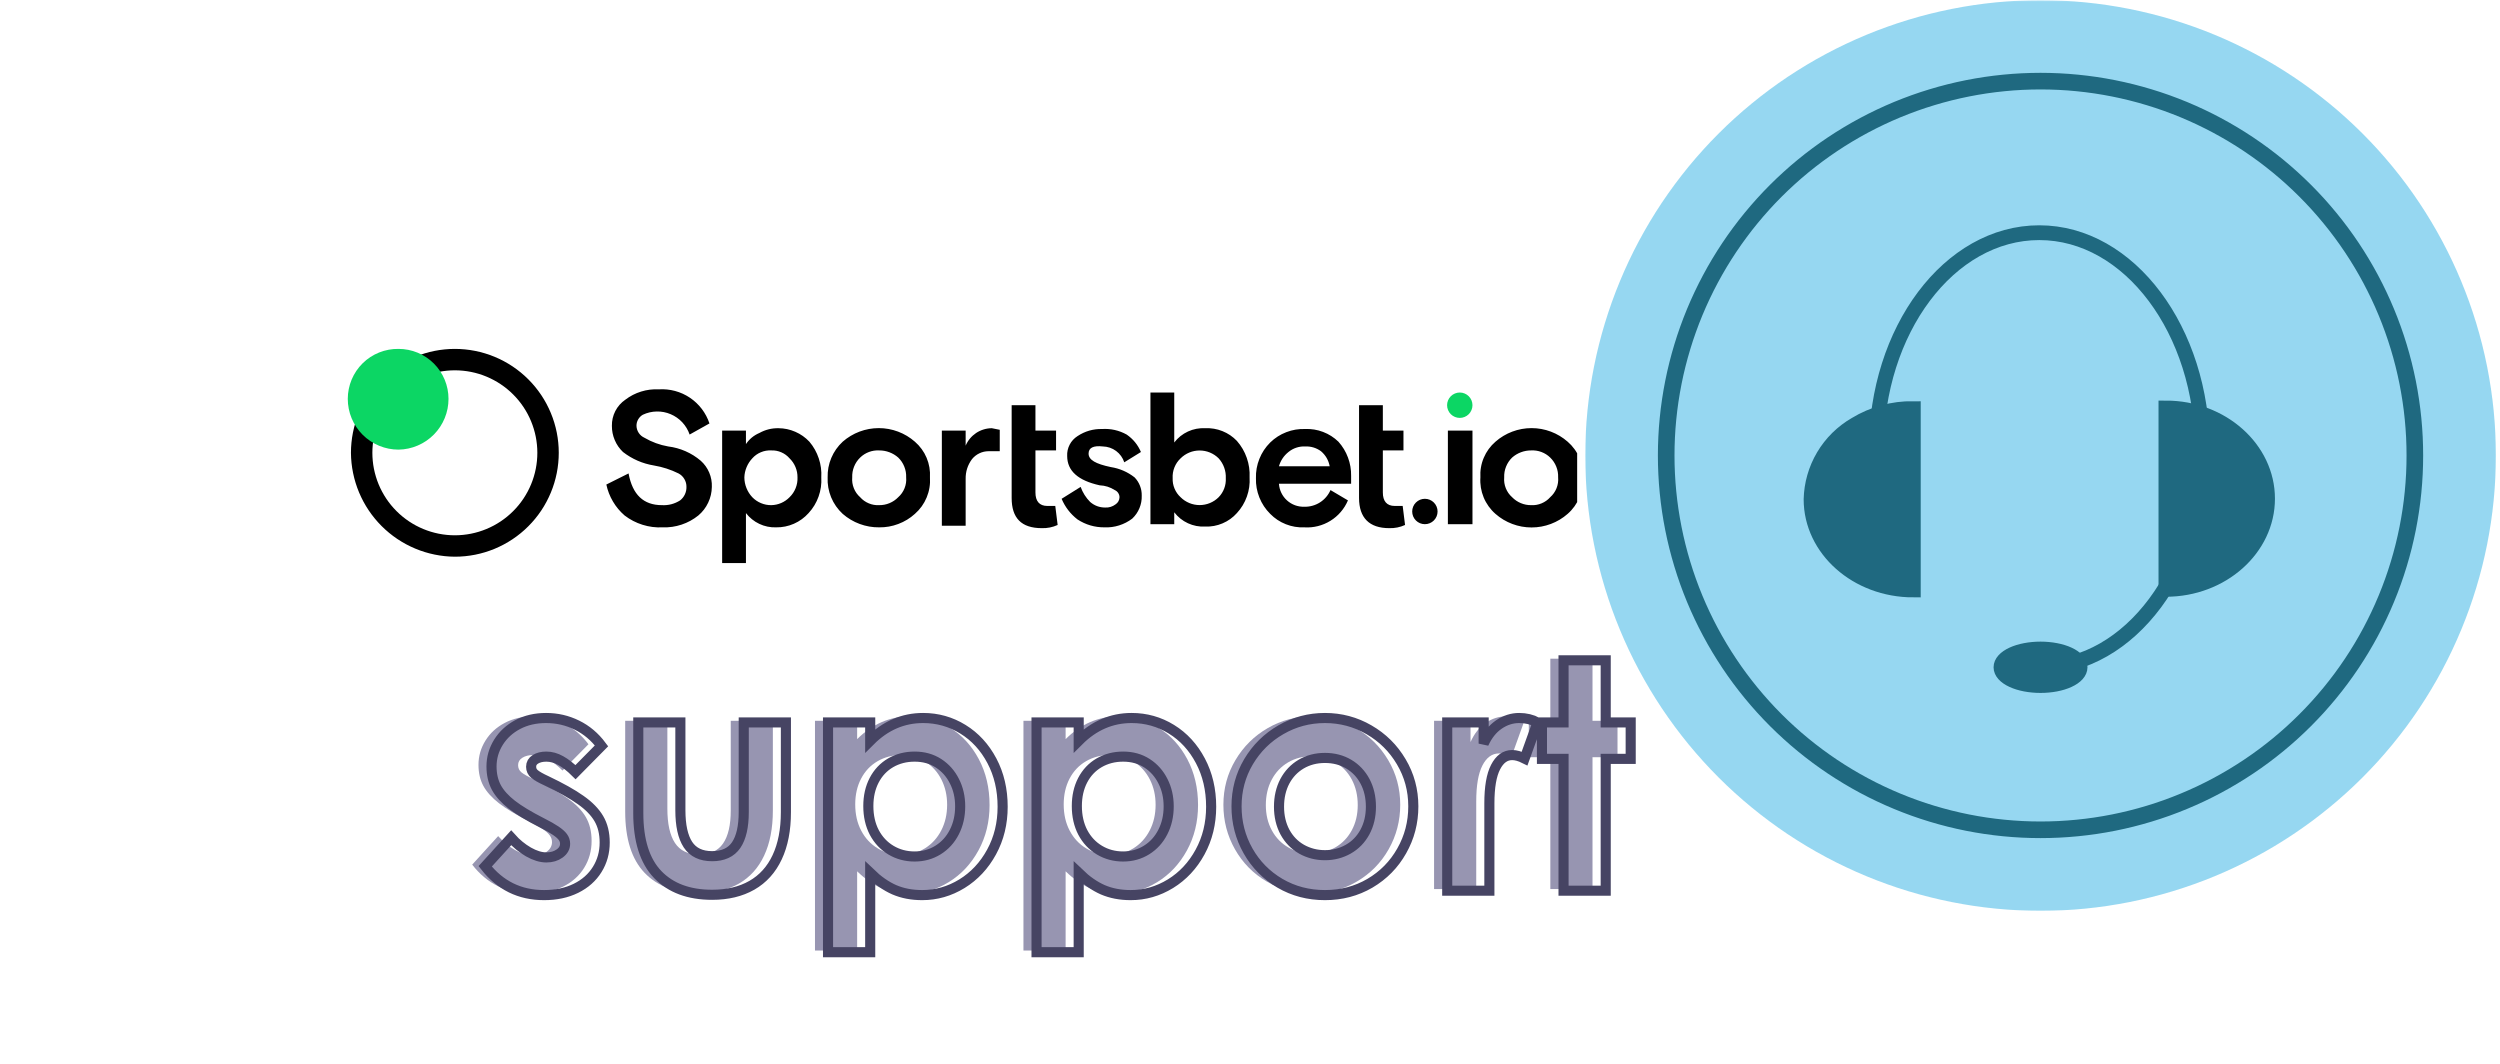 <svg xmlns="http://www.w3.org/2000/svg" xmlns:xlink="http://www.w3.org/1999/xlink" width="977" zoomAndPan="magnify" viewBox="0 0 732.75 312" height="416" preserveAspectRatio="xMidYMid meet" version="1.0"><defs><filter x="0%" y="0%" width="100%" height="100%" id="e83865c6a2"><feColorMatrix values="0 0 0 0 1 0 0 0 0 1 0 0 0 0 1 0 0 0 1 0" color-interpolation-filters="sRGB"/></filter><g/><clipPath id="e55f3f8d49"><path d="M 464.633 0.055 L 731.543 0.055 L 731.543 266.961 L 464.633 266.961 Z M 464.633 0.055 " clip-rule="nonzero"/></clipPath><mask id="b79df0bdbd"><g filter="url(#e83865c6a2)"><rect x="-73.275" width="879.3" fill="#000000" y="-31.2" height="374.4" fill-opacity="0.9"/></g></mask><clipPath id="fa53aaebf1"><path d="M 0.633 0.055 L 267.543 0.055 L 267.543 266.961 L 0.633 266.961 Z M 0.633 0.055 " clip-rule="nonzero"/></clipPath><clipPath id="8db0af8f4e"><rect x="0" width="268" y="0" height="267"/></clipPath><clipPath id="a365705dff"><path d="M 102 102.262 L 164 102.262 L 164 164 L 102 164 Z M 102 102.262 " clip-rule="nonzero"/></clipPath><clipPath id="bb1d9eaeab"><path d="M 101.934 102.262 L 132 102.262 L 132 132 L 101.934 132 Z M 101.934 102.262 " clip-rule="nonzero"/></clipPath><clipPath id="56fc548247"><path d="M 177 114 L 462.266 114 L 462.266 165.242 L 177 165.242 Z M 177 114 " clip-rule="nonzero"/></clipPath></defs><g clip-path="url(#e55f3f8d49)"><g mask="url(#b79df0bdbd)"><g transform="matrix(1, 0, 0, 1, 464, -0)"><g clip-path="url(#8db0af8f4e)"><g clip-path="url(#fa53aaebf1)"><path fill="#8bd3ef" d="M 267.543 133.508 C 267.543 135.691 267.488 137.875 267.383 140.055 C 267.273 142.238 267.113 144.414 266.902 146.59 C 266.688 148.762 266.418 150.93 266.098 153.09 C 265.777 155.25 265.406 157.402 264.98 159.543 C 264.551 161.684 264.074 163.816 263.543 165.934 C 263.012 168.055 262.43 170.156 261.797 172.246 C 261.164 174.336 260.477 176.41 259.742 178.469 C 259.008 180.523 258.219 182.562 257.383 184.578 C 256.547 186.598 255.664 188.594 254.73 190.566 C 253.797 192.543 252.816 194.492 251.785 196.418 C 250.754 198.344 249.68 200.242 248.555 202.117 C 247.434 203.992 246.266 205.836 245.051 207.652 C 243.84 209.469 242.582 211.254 241.281 213.008 C 239.98 214.762 238.637 216.48 237.25 218.172 C 235.863 219.859 234.438 221.512 232.973 223.129 C 231.504 224.75 230 226.328 228.457 227.875 C 226.91 229.418 225.328 230.926 223.711 232.391 C 222.094 233.859 220.441 235.285 218.75 236.668 C 217.062 238.055 215.34 239.398 213.586 240.699 C 211.832 242 210.047 243.258 208.23 244.473 C 206.414 245.684 204.57 246.852 202.699 247.977 C 200.824 249.098 198.926 250.176 197 251.203 C 195.074 252.234 193.121 253.215 191.148 254.148 C 189.172 255.082 187.176 255.969 185.16 256.805 C 183.141 257.641 181.105 258.426 179.047 259.16 C 176.992 259.898 174.918 260.582 172.828 261.215 C 170.738 261.848 168.633 262.434 166.516 262.961 C 164.398 263.492 162.266 263.973 160.125 264.398 C 157.98 264.824 155.832 265.195 153.672 265.52 C 151.512 265.84 149.344 266.105 147.168 266.32 C 144.996 266.535 142.82 266.695 140.637 266.801 C 138.457 266.91 136.273 266.961 134.09 266.961 C 131.906 266.961 129.723 266.91 127.539 266.801 C 125.359 266.695 123.18 266.535 121.008 266.32 C 118.836 266.105 116.668 265.84 114.508 265.52 C 112.348 265.195 110.195 264.824 108.055 264.398 C 105.91 263.973 103.781 263.492 101.66 262.961 C 99.543 262.434 97.438 261.848 95.348 261.215 C 93.258 260.582 91.188 259.898 89.129 259.16 C 87.074 258.426 85.035 257.641 83.02 256.805 C 81 255.969 79.004 255.082 77.031 254.148 C 75.055 253.215 73.105 252.234 71.18 251.203 C 69.254 250.176 67.352 249.098 65.48 247.977 C 63.605 246.852 61.762 245.684 59.945 244.473 C 58.129 243.258 56.344 242 54.59 240.699 C 52.836 239.398 51.113 238.055 49.426 236.668 C 47.738 235.285 46.086 233.859 44.465 232.391 C 42.848 230.926 41.266 229.418 39.723 227.875 C 38.176 226.328 36.672 224.75 35.207 223.129 C 33.738 221.512 32.312 219.859 30.926 218.172 C 29.543 216.48 28.199 214.762 26.898 213.008 C 25.598 211.254 24.34 209.469 23.125 207.652 C 21.91 205.836 20.742 203.992 19.621 202.117 C 18.5 200.242 17.422 198.344 16.391 196.418 C 15.363 194.492 14.383 192.543 13.445 190.566 C 12.512 188.594 11.629 186.598 10.793 184.578 C 9.957 182.562 9.172 180.523 8.434 178.469 C 7.699 176.41 7.016 174.336 6.379 172.246 C 5.746 170.156 5.164 168.055 4.633 165.934 C 4.102 163.816 3.625 161.684 3.199 159.543 C 2.773 157.402 2.398 155.25 2.078 153.09 C 1.758 150.93 1.492 148.762 1.277 146.59 C 1.062 144.414 0.902 142.238 0.797 140.055 C 0.688 137.875 0.633 135.691 0.633 133.508 C 0.633 131.324 0.688 129.141 0.797 126.961 C 0.902 124.777 1.062 122.602 1.277 120.426 C 1.492 118.254 1.758 116.086 2.078 113.926 C 2.398 111.766 2.773 109.613 3.199 107.473 C 3.625 105.328 4.102 103.199 4.633 101.082 C 5.164 98.961 5.746 96.859 6.379 94.77 C 7.016 92.68 7.699 90.605 8.434 88.547 C 9.172 86.492 9.957 84.453 10.793 82.438 C 11.629 80.418 12.512 78.422 13.445 76.449 C 14.383 74.473 15.363 72.523 16.391 70.598 C 17.422 68.672 18.5 66.773 19.621 64.898 C 20.742 63.023 21.91 61.18 23.125 59.363 C 24.34 57.547 25.598 55.762 26.898 54.008 C 28.199 52.254 29.543 50.535 30.926 48.844 C 32.312 47.156 33.738 45.504 35.207 43.887 C 36.672 42.266 38.176 40.684 39.723 39.141 C 41.266 37.598 42.848 36.09 44.465 34.625 C 46.086 33.156 47.738 31.73 49.426 30.348 C 51.113 28.961 52.836 27.617 54.59 26.316 C 56.344 25.016 58.129 23.758 59.945 22.543 C 61.762 21.332 63.605 20.164 65.48 19.039 C 67.352 17.918 69.254 16.84 71.18 15.812 C 73.105 14.781 75.055 13.801 77.031 12.867 C 79.004 11.934 81 11.047 83.02 10.211 C 85.035 9.375 87.074 8.59 89.129 7.855 C 91.188 7.117 93.258 6.434 95.348 5.801 C 97.438 5.164 99.543 4.582 101.66 4.051 C 103.781 3.523 105.91 3.043 108.055 2.617 C 110.195 2.191 112.348 1.816 114.508 1.496 C 116.668 1.176 118.836 0.91 121.008 0.695 C 123.18 0.48 125.359 0.32 127.539 0.215 C 129.723 0.105 131.906 0.055 134.09 0.055 C 136.273 0.055 138.457 0.105 140.637 0.215 C 142.82 0.32 144.996 0.48 147.168 0.695 C 149.344 0.91 151.512 1.176 153.672 1.496 C 155.832 1.816 157.98 2.191 160.125 2.617 C 162.266 3.043 164.398 3.523 166.516 4.051 C 168.633 4.582 170.738 5.164 172.828 5.801 C 174.918 6.434 176.992 7.117 179.047 7.855 C 181.105 8.59 183.141 9.375 185.16 10.211 C 187.176 11.047 189.172 11.934 191.148 12.867 C 193.121 13.801 195.074 14.781 197 15.812 C 198.926 16.84 200.824 17.918 202.699 19.039 C 204.57 20.164 206.414 21.332 208.23 22.543 C 210.047 23.758 211.832 25.016 213.586 26.316 C 215.34 27.617 217.062 28.961 218.75 30.348 C 220.441 31.73 222.094 33.156 223.711 34.625 C 225.328 36.09 226.91 37.598 228.457 39.141 C 230 40.684 231.504 42.266 232.973 43.887 C 234.438 45.504 235.863 47.156 237.25 48.844 C 238.637 50.535 239.98 52.254 241.281 54.008 C 242.582 55.762 243.84 57.547 245.051 59.363 C 246.266 61.18 247.434 63.023 248.555 64.898 C 249.68 66.773 250.754 68.672 251.785 70.598 C 252.816 72.523 253.797 74.473 254.73 76.449 C 255.664 78.422 256.547 80.418 257.383 82.438 C 258.219 84.453 259.008 86.492 259.742 88.547 C 260.477 90.605 261.164 92.68 261.797 94.77 C 262.43 96.859 263.012 98.961 263.543 101.082 C 264.074 103.199 264.551 105.328 264.98 107.473 C 265.406 109.613 265.777 111.766 266.098 113.926 C 266.418 116.086 266.688 118.254 266.902 120.426 C 267.113 122.602 267.273 124.777 267.383 126.961 C 267.488 129.141 267.543 131.324 267.543 133.508 Z M 267.543 133.508 " fill-opacity="1" fill-rule="nonzero"/><path stroke-linecap="butt" transform="matrix(1.784, 0, 0, 1.784, 0.634, 0.053)" fill="none" stroke-linejoin="miter" d="M 136.299 74.8 C 136.299 75.807 136.275 76.812 136.227 77.817 C 136.177 78.822 136.102 79.827 136.004 80.828 C 135.905 81.83 135.783 82.829 135.634 83.825 C 135.487 84.819 135.314 85.811 135.119 86.798 C 134.922 87.786 134.701 88.766 134.458 89.743 C 134.213 90.719 133.943 91.689 133.652 92.653 C 133.359 93.616 133.044 94.571 132.704 95.519 C 132.365 96.467 132.004 97.406 131.618 98.334 C 131.233 99.265 130.826 100.184 130.394 101.095 C 129.965 102.004 129.512 102.903 129.039 103.79 C 128.564 104.679 128.067 105.555 127.55 106.417 C 127.034 107.28 126.495 108.13 125.935 108.968 C 125.376 109.804 124.796 110.628 124.198 111.436 C 123.598 112.244 122.979 113.036 122.339 113.816 C 121.702 114.593 121.043 115.355 120.369 116.101 C 119.692 116.846 118.998 117.575 118.287 118.286 C 117.575 118.998 116.846 119.692 116.102 120.368 C 115.355 121.045 114.593 121.702 113.816 122.341 C 113.037 122.978 112.244 123.598 111.436 124.198 C 110.626 124.798 109.805 125.376 108.967 125.936 C 108.13 126.494 107.281 127.033 106.418 127.55 C 105.553 128.069 104.677 128.563 103.791 129.039 C 102.904 129.514 102.004 129.965 101.096 130.396 C 100.185 130.825 99.265 131.232 98.335 131.618 C 97.404 132.003 96.467 132.366 95.519 132.706 C 94.571 133.043 93.617 133.36 92.653 133.652 C 91.69 133.945 90.72 134.212 89.743 134.457 C 88.767 134.703 87.786 134.921 86.799 135.119 C 85.811 135.316 84.819 135.486 83.823 135.635 C 82.829 135.782 81.829 135.905 80.828 136.003 C 79.825 136.102 78.823 136.176 77.818 136.226 C 76.813 136.275 75.806 136.301 74.801 136.301 C 73.794 136.301 72.789 136.275 71.781 136.226 C 70.777 136.176 69.774 136.102 68.771 136.003 C 67.77 135.905 66.772 135.782 65.776 135.635 C 64.78 135.486 63.79 135.316 62.803 135.119 C 61.815 134.921 60.832 134.703 59.856 134.457 C 58.881 134.212 57.912 133.945 56.948 133.652 C 55.985 133.36 55.028 133.043 54.082 132.706 C 53.134 132.366 52.195 132.003 51.264 131.618 C 50.336 131.232 49.414 130.825 48.506 130.396 C 47.595 129.965 46.697 129.514 45.808 129.039 C 44.922 128.563 44.046 128.069 43.183 127.55 C 42.318 127.033 41.469 126.494 40.633 125.936 C 39.796 125.376 38.973 124.798 38.165 124.198 C 37.355 123.598 36.563 122.978 35.785 122.341 C 35.006 121.702 34.244 121.045 33.5 120.368 C 32.753 119.692 32.024 118.998 31.312 118.286 C 30.601 117.575 29.907 116.846 29.232 116.101 C 28.556 115.355 27.899 114.593 27.26 113.816 C 26.62 113.036 26.003 112.244 25.403 111.436 C 24.803 110.628 24.223 109.804 23.665 108.968 C 23.106 108.13 22.568 107.28 22.049 106.417 C 21.532 105.555 21.037 104.679 20.562 103.79 C 20.087 102.903 19.634 102.004 19.205 101.095 C 18.773 100.184 18.366 99.265 17.981 98.334 C 17.596 97.406 17.234 96.467 16.895 95.519 C 16.556 94.571 16.24 93.616 15.949 92.653 C 15.656 91.689 15.389 90.719 15.143 89.743 C 14.898 88.766 14.677 87.786 14.482 86.798 C 14.285 85.811 14.114 84.819 13.966 83.825 C 13.819 82.829 13.694 81.83 13.596 80.828 C 13.497 79.827 13.423 78.822 13.374 77.817 C 13.324 76.812 13.3 75.807 13.3 74.8 C 13.3 73.793 13.324 72.788 13.374 71.783 C 13.423 70.778 13.497 69.773 13.596 68.773 C 13.694 67.77 13.819 66.771 13.966 65.775 C 14.114 64.781 14.285 63.79 14.482 62.802 C 14.677 61.815 14.898 60.834 15.143 59.857 C 15.389 58.881 15.656 57.911 15.949 56.948 C 16.24 55.984 16.556 55.03 16.895 54.082 C 17.234 53.134 17.596 52.194 17.981 51.266 C 18.366 50.336 18.773 49.416 19.205 48.505 C 19.634 47.597 20.087 46.697 20.562 45.81 C 21.037 44.921 21.532 44.045 22.049 43.183 C 22.568 42.32 23.106 41.468 23.665 40.632 C 24.223 39.796 24.803 38.972 25.403 38.165 C 26.003 37.357 26.62 36.562 27.26 35.785 C 27.899 35.007 28.556 34.246 29.232 33.499 C 29.907 32.752 30.601 32.025 31.312 31.314 C 32.024 30.602 32.753 29.908 33.5 29.232 C 34.244 28.555 35.006 27.898 35.785 27.259 C 36.563 26.622 37.355 26.002 38.165 25.402 C 38.973 24.803 39.796 24.225 40.633 23.664 C 41.469 23.106 42.318 22.567 43.183 22.05 C 44.046 21.532 44.922 21.037 45.808 20.562 C 46.697 20.087 47.595 19.636 48.506 19.204 C 49.414 18.775 50.336 18.366 51.264 17.98 C 52.195 17.597 53.134 17.234 54.082 16.894 C 55.028 16.555 55.985 16.24 56.948 15.949 C 57.912 15.655 58.881 15.388 59.856 15.143 C 60.832 14.898 61.815 14.679 62.803 14.482 C 63.79 14.285 64.78 14.114 65.776 13.965 C 66.772 13.818 67.77 13.696 68.771 13.597 C 69.774 13.496 70.777 13.424 71.781 13.374 C 72.789 13.326 73.794 13.299 74.801 13.299 C 75.806 13.299 76.813 13.326 77.818 13.374 C 78.823 13.424 79.825 13.496 80.828 13.597 C 81.829 13.696 82.829 13.818 83.823 13.965 C 84.819 14.114 85.811 14.285 86.799 14.482 C 87.786 14.679 88.767 14.898 89.743 15.143 C 90.72 15.388 91.69 15.655 92.653 15.949 C 93.617 16.24 94.571 16.555 95.519 16.894 C 96.467 17.234 97.404 17.597 98.335 17.98 C 99.265 18.366 100.185 18.775 101.096 19.204 C 102.004 19.636 102.904 20.087 103.791 20.562 C 104.677 21.037 105.553 21.532 106.418 22.05 C 107.281 22.567 108.13 23.106 108.967 23.664 C 109.805 24.225 110.626 24.803 111.436 25.402 C 112.244 26.002 113.037 26.622 113.816 27.259 C 114.593 27.898 115.355 28.555 116.102 29.232 C 116.846 29.908 117.575 30.602 118.287 31.314 C 118.998 32.025 119.692 32.752 120.369 33.499 C 121.043 34.246 121.702 35.007 122.339 35.785 C 122.979 36.562 123.598 37.357 124.198 38.165 C 124.796 38.972 125.376 39.796 125.935 40.632 C 126.495 41.468 127.034 42.32 127.55 43.183 C 128.067 44.045 128.564 44.921 129.039 45.81 C 129.512 46.697 129.965 47.597 130.394 48.505 C 130.826 49.416 131.233 50.336 131.618 51.266 C 132.004 52.194 132.365 53.134 132.704 54.082 C 133.044 55.03 133.359 55.984 133.652 56.948 C 133.943 57.911 134.213 58.881 134.458 59.857 C 134.701 60.834 134.922 61.815 135.119 62.802 C 135.314 63.79 135.487 64.781 135.634 65.775 C 135.783 66.771 135.905 67.77 136.004 68.773 C 136.102 69.773 136.177 70.778 136.227 71.783 C 136.275 72.788 136.299 73.793 136.299 74.8 Z M 136.299 74.8 " stroke="#075972" stroke-width="2.73" stroke-opacity="1" stroke-miterlimit="10"/></g><path stroke-linecap="butt" transform="matrix(1.784, 0, 0, 1.784, 0.634, 0.053)" fill="none" stroke-linejoin="miter" d="M 74.801 109.601 C 89.5 109.5 101.4 93.5 101.4 73.9 C 101.4 54.301 89.4 38.2 74.599 38.2 C 59.801 38.2 47.801 54.2 47.801 73.9 L 47.801 74.8 " stroke="#075972" stroke-width="2.43" stroke-opacity="1" stroke-miterlimit="10"/><path stroke-linecap="butt" transform="matrix(1.784, 0, 0, 1.784, 0.634, 0.053)" fill-opacity="1" fill="#075972" fill-rule="nonzero" stroke-linejoin="miter" d="M 44.401 69.701 C 45.83 68.83 47.352 68.173 48.966 67.73 C 50.581 67.288 52.226 67.078 53.901 67.1 L 53.901 96.9 C 44.6 96.9 37.099 90.2 37.099 82.001 C 37.114 81.377 37.169 80.757 37.263 80.14 C 37.357 79.523 37.491 78.916 37.664 78.316 C 37.835 77.716 38.045 77.13 38.292 76.558 C 38.54 75.985 38.822 75.431 39.142 74.894 C 39.459 74.358 39.809 73.846 40.195 73.353 C 40.578 72.862 40.992 72.398 41.436 71.958 C 41.881 71.52 42.349 71.113 42.846 70.734 C 43.341 70.356 43.86 70.012 44.401 69.701 Z M 44.401 69.701 " stroke="#075972" stroke-width="2.43" stroke-opacity="1" stroke-miterlimit="10"/><path stroke-linecap="butt" transform="matrix(1.784, 0, 0, 1.784, 0.634, 0.053)" fill-opacity="1" fill="#075972" fill-rule="nonzero" stroke-linejoin="miter" d="M 112.1 81.9 C 112.1 90.1 104.601 96.799 95.401 96.799 L 95.401 66.999 C 104.601 66.999 112.1 73.701 112.1 81.9 Z M 112.1 81.9 " stroke="#075972" stroke-width="2.43" stroke-opacity="1" stroke-miterlimit="10"/><path stroke-linecap="butt" transform="matrix(1.784, 0, 0, 1.784, 0.634, 0.053)" fill-opacity="1" fill="#075972" fill-rule="nonzero" stroke-linejoin="miter" d="M 81.301 109.601 C 81.301 109.798 81.257 109.993 81.174 110.185 C 81.091 110.378 80.968 110.566 80.806 110.748 C 80.642 110.93 80.441 111.103 80.204 111.267 C 79.968 111.431 79.698 111.582 79.396 111.72 C 79.094 111.86 78.766 111.985 78.411 112.095 C 78.056 112.204 77.682 112.296 77.288 112.373 C 76.894 112.447 76.487 112.504 76.068 112.541 C 75.65 112.581 75.228 112.6 74.801 112.6 C 74.374 112.6 73.951 112.581 73.533 112.541 C 73.113 112.504 72.708 112.447 72.314 112.373 C 71.917 112.296 71.543 112.204 71.188 112.095 C 70.833 111.985 70.505 111.86 70.203 111.72 C 69.903 111.582 69.631 111.431 69.395 111.267 C 69.159 111.103 68.957 110.93 68.795 110.748 C 68.631 110.566 68.508 110.378 68.425 110.185 C 68.342 109.993 68.3 109.798 68.3 109.601 C 68.3 109.404 68.342 109.209 68.425 109.014 C 68.508 108.821 68.631 108.633 68.795 108.451 C 68.957 108.27 69.159 108.097 69.395 107.933 C 69.631 107.771 69.903 107.617 70.203 107.479 C 70.505 107.339 70.833 107.214 71.188 107.105 C 71.543 106.995 71.917 106.904 72.314 106.829 C 72.708 106.752 73.113 106.696 73.533 106.658 C 73.951 106.619 74.374 106.599 74.801 106.599 C 75.228 106.599 75.65 106.619 76.068 106.658 C 76.487 106.696 76.894 106.752 77.288 106.829 C 77.682 106.904 78.056 106.995 78.411 107.105 C 78.766 107.214 79.094 107.339 79.396 107.479 C 79.698 107.617 79.968 107.771 80.204 107.933 C 80.441 108.097 80.642 108.27 80.806 108.451 C 80.968 108.633 81.091 108.821 81.174 109.014 C 81.257 109.209 81.301 109.404 81.301 109.601 Z M 81.301 109.601 " stroke="#075972" stroke-width="2.43" stroke-opacity="1" stroke-miterlimit="10"/></g></g></g></g><g fill="#9795b1" fill-opacity="1"><g transform="translate(136.072, 260.579)"><g><path d="M 19.594 1.297 C 16 1.297 12.766 0.586 9.891 -0.828 C 7.016 -2.254 4.492 -4.363 2.328 -7.156 L 9.938 -15.516 C 11.426 -13.836 13.113 -12.457 15 -11.375 C 16.883 -10.289 18.633 -9.75 20.25 -9.75 C 21.789 -9.75 23.086 -10.133 24.141 -10.906 C 25.191 -11.688 25.719 -12.633 25.719 -13.75 C 25.719 -14.488 25.5 -15.148 25.062 -15.734 C 24.633 -16.328 23.941 -16.945 22.984 -17.594 C 22.023 -18.25 20.617 -19.039 18.766 -19.969 C 15.109 -21.82 12.242 -23.551 10.172 -25.156 C 8.098 -26.77 6.578 -28.457 5.609 -30.219 C 4.648 -31.988 4.172 -34.051 4.172 -36.406 C 4.172 -38.945 4.852 -41.316 6.219 -43.516 C 7.582 -45.711 9.473 -47.441 11.891 -48.703 C 14.305 -49.973 17.062 -50.609 20.156 -50.609 C 23.375 -50.609 26.391 -49.91 29.203 -48.516 C 32.023 -47.129 34.426 -45.102 36.406 -42.438 L 28.797 -34.734 C 27.305 -36.223 25.863 -37.352 24.469 -38.125 C 23.082 -38.895 21.676 -39.281 20.25 -39.281 C 18.945 -39.281 17.875 -39.016 17.031 -38.484 C 16.195 -37.961 15.781 -37.238 15.781 -36.312 C 15.781 -35.445 16.117 -34.734 16.797 -34.172 C 17.484 -33.617 18.633 -32.973 20.25 -32.234 C 24.52 -30.18 27.863 -28.301 30.281 -26.594 C 32.695 -24.895 34.473 -23.07 35.609 -21.125 C 36.754 -19.176 37.328 -16.836 37.328 -14.109 C 37.328 -11.203 36.598 -8.57 35.141 -6.219 C 33.691 -3.863 31.617 -2.02 28.922 -0.688 C 26.234 0.633 23.125 1.297 19.594 1.297 Z M 19.594 1.297 "/></g></g></g><g fill="#9795b1" fill-opacity="1"><g transform="translate(176.932, 260.579)"><g><path d="M 27.953 1.203 C 21.141 1.203 15.828 -0.773 12.016 -4.734 C 8.211 -8.703 6.312 -14.707 6.312 -22.75 L 6.312 -49.312 L 18.672 -49.312 L 18.672 -23.594 C 18.672 -19.133 19.41 -15.773 20.891 -13.516 C 22.379 -11.254 24.734 -10.125 27.953 -10.125 C 31.172 -10.125 33.523 -11.207 35.016 -13.375 C 36.504 -15.539 37.25 -18.758 37.25 -23.031 L 37.25 -49.312 L 49.594 -49.312 L 49.594 -23.031 C 49.594 -17.832 48.738 -13.422 47.031 -9.797 C 45.332 -6.172 42.859 -3.43 39.609 -1.578 C 36.359 0.273 32.473 1.203 27.953 1.203 Z M 27.953 1.203 "/></g></g></g><g fill="#9795b1" fill-opacity="1"><g transform="translate(232.651, 260.579)"><g><path d="M 18.578 -49.312 L 18.578 -43.938 C 23.035 -48.383 28.203 -50.609 34.078 -50.609 C 38.297 -50.609 42.18 -49.508 45.734 -47.312 C 49.297 -45.113 52.129 -42.035 54.234 -38.078 C 56.336 -34.117 57.391 -29.629 57.391 -24.609 C 57.391 -19.723 56.305 -15.297 54.141 -11.328 C 51.973 -7.367 49.078 -4.273 45.453 -2.047 C 41.836 0.18 37.957 1.297 33.812 1.297 C 30.77 1.297 28.039 0.77 25.625 -0.281 C 23.219 -1.332 20.867 -2.973 18.578 -5.203 L 18.578 18.016 L 6.219 18.016 L 6.219 -49.312 Z M 31.578 -10.031 C 34.117 -10.031 36.41 -10.664 38.453 -11.938 C 40.492 -13.207 42.086 -14.957 43.234 -17.188 C 44.379 -19.414 44.953 -21.922 44.953 -24.703 C 44.953 -27.43 44.395 -29.895 43.281 -32.094 C 42.164 -34.289 40.602 -36.035 38.594 -37.328 C 36.582 -38.629 34.242 -39.281 31.578 -39.281 C 28.973 -39.281 26.633 -38.676 24.562 -37.469 C 22.488 -36.258 20.879 -34.555 19.734 -32.359 C 18.586 -30.16 18.016 -27.641 18.016 -24.797 C 18.016 -21.891 18.602 -19.32 19.781 -17.094 C 20.957 -14.863 22.582 -13.129 24.656 -11.891 C 26.727 -10.648 29.035 -10.031 31.578 -10.031 Z M 31.578 -10.031 "/></g></g></g><g fill="#9795b1" fill-opacity="1"><g transform="translate(293.755, 260.579)"><g><path d="M 18.578 -49.312 L 18.578 -43.938 C 23.035 -48.383 28.203 -50.609 34.078 -50.609 C 38.297 -50.609 42.18 -49.508 45.734 -47.312 C 49.297 -45.113 52.129 -42.035 54.234 -38.078 C 56.336 -34.117 57.391 -29.629 57.391 -24.609 C 57.391 -19.723 56.305 -15.297 54.141 -11.328 C 51.973 -7.367 49.078 -4.273 45.453 -2.047 C 41.836 0.18 37.957 1.297 33.812 1.297 C 30.77 1.297 28.039 0.77 25.625 -0.281 C 23.219 -1.332 20.867 -2.973 18.578 -5.203 L 18.578 18.016 L 6.219 18.016 L 6.219 -49.312 Z M 31.578 -10.031 C 34.117 -10.031 36.41 -10.664 38.453 -11.938 C 40.492 -13.207 42.086 -14.957 43.234 -17.188 C 44.379 -19.414 44.953 -21.922 44.953 -24.703 C 44.953 -27.43 44.395 -29.895 43.281 -32.094 C 42.164 -34.289 40.602 -36.035 38.594 -37.328 C 36.582 -38.629 34.242 -39.281 31.578 -39.281 C 28.973 -39.281 26.633 -38.676 24.562 -37.469 C 22.488 -36.258 20.879 -34.555 19.734 -32.359 C 18.586 -30.16 18.016 -27.641 18.016 -24.797 C 18.016 -21.891 18.602 -19.32 19.781 -17.094 C 20.957 -14.863 22.582 -13.129 24.656 -11.891 C 26.727 -10.648 29.035 -10.031 31.578 -10.031 Z M 31.578 -10.031 "/></g></g></g><g fill="#9795b1" fill-opacity="1"><g transform="translate(354.859, 260.579)"><g><path d="M 29.625 1.297 C 24.801 1.297 20.406 0.133 16.438 -2.188 C 12.477 -4.508 9.367 -7.664 7.109 -11.656 C 4.848 -15.645 3.719 -19.992 3.719 -24.703 C 3.719 -29.473 4.895 -33.836 7.25 -37.797 C 9.602 -41.766 12.758 -44.891 16.719 -47.172 C 20.676 -49.461 24.977 -50.609 29.625 -50.609 C 34.27 -50.609 38.57 -49.461 42.531 -47.172 C 46.5 -44.891 49.66 -41.766 52.016 -37.797 C 54.367 -33.836 55.547 -29.473 55.547 -24.703 C 55.547 -19.992 54.414 -15.645 52.156 -11.656 C 49.895 -7.664 46.781 -4.508 42.812 -2.188 C 38.852 0.133 34.457 1.297 29.625 1.297 Z M 29.625 -10.406 C 32.102 -10.406 34.379 -10.992 36.453 -12.172 C 38.523 -13.348 40.148 -15.02 41.328 -17.188 C 42.504 -19.352 43.094 -21.828 43.094 -24.609 C 43.094 -27.398 42.52 -29.879 41.375 -32.047 C 40.227 -34.211 38.633 -35.898 36.594 -37.109 C 34.551 -38.316 32.227 -38.922 29.625 -38.922 C 27.02 -38.922 24.695 -38.316 22.656 -37.109 C 20.613 -35.898 19.02 -34.211 17.875 -32.047 C 16.727 -29.879 16.156 -27.398 16.156 -24.609 C 16.156 -21.828 16.742 -19.352 17.922 -17.188 C 19.098 -15.02 20.723 -13.348 22.797 -12.172 C 24.867 -10.992 27.145 -10.406 29.625 -10.406 Z M 29.625 -10.406 "/></g></g></g><g fill="#9795b1" fill-opacity="1"><g transform="translate(414.106, 260.579)"><g><path d="M 16.906 -49.312 L 16.906 -43.094 C 18.02 -45.57 19.504 -47.441 21.359 -48.703 C 23.211 -49.973 25.195 -50.609 27.312 -50.609 C 29.289 -50.609 31.082 -50.176 32.688 -49.312 L 28.891 -38.734 C 27.523 -39.41 26.316 -39.75 25.266 -39.75 C 23.223 -39.75 21.598 -38.57 20.391 -36.219 C 19.18 -33.863 18.578 -30.336 18.578 -25.641 L 18.578 0 L 6.219 0 L 6.219 -49.312 Z M 16.906 -49.312 "/></g></g></g><g fill="#9795b1" fill-opacity="1"><g transform="translate(446.701, 260.579)"><g><path d="M 7.703 -38.641 L 1.391 -38.641 L 1.391 -49.312 L 7.703 -49.312 L 7.703 -67.516 L 20.062 -67.516 L 20.062 -49.312 L 27.391 -49.312 L 27.391 -38.641 L 20.062 -38.641 L 20.062 0 L 7.703 0 Z M 7.703 -38.641 "/></g></g></g><path stroke-linecap="butt" transform="matrix(0.683, 0, 0, 0.683, 36.074, 158.611)" fill="none" stroke-linejoin="miter" d="M 180.687 151.894 C 175.442 151.894 170.705 150.853 166.478 148.771 C 162.268 146.689 158.573 143.612 155.387 139.539 L 166.541 127.292 C 168.732 129.746 171.203 131.771 173.943 133.367 C 176.712 134.94 179.28 135.724 181.648 135.724 C 183.907 135.724 185.807 135.157 187.357 134.031 C 188.907 132.904 189.685 131.519 189.685 129.878 C 189.685 128.797 189.364 127.824 188.718 126.96 C 188.077 126.097 187.048 125.187 185.635 124.238 C 184.239 123.282 182.18 122.121 179.457 120.748 C 174.12 118.026 169.928 115.492 166.873 113.146 C 163.841 110.778 161.616 108.313 160.203 105.745 C 158.808 103.153 158.11 100.133 158.11 96.678 C 158.11 92.96 159.105 89.5 161.096 86.291 C 163.109 83.076 165.878 80.542 169.396 78.683 C 172.936 76.824 176.98 75.897 181.516 75.897 C 186.23 75.897 190.646 76.915 194.764 78.952 C 198.9 80.988 202.423 83.951 205.318 87.846 L 194.164 99.138 C 191.973 96.97 189.862 95.317 187.826 94.19 C 185.789 93.04 183.73 92.463 181.648 92.463 C 179.743 92.463 178.176 92.852 176.935 93.624 C 175.716 94.402 175.11 95.46 175.11 96.81 C 175.11 98.097 175.608 99.149 176.603 99.967 C 177.598 100.785 179.28 101.735 181.648 102.822 C 187.912 105.808 192.802 108.553 196.32 111.053 C 199.867 113.535 202.475 116.201 204.157 119.055 C 205.838 121.91 206.679 125.33 206.679 129.317 C 206.679 133.59 205.609 137.451 203.459 140.9 C 201.337 144.332 198.305 147.021 194.364 148.971 C 190.423 150.916 185.864 151.894 180.687 151.894 Z M 252.772 151.757 C 242.79 151.757 235.005 148.863 229.428 143.063 C 223.874 137.262 221.094 128.465 221.094 116.664 L 221.094 77.791 L 239.158 77.791 L 239.158 115.469 C 239.158 122.001 240.245 126.926 242.413 130.244 C 244.603 133.544 248.053 135.192 252.772 135.192 C 257.485 135.192 260.928 133.607 263.096 130.444 C 265.264 127.258 266.351 122.533 266.351 116.27 L 266.351 77.791 L 284.444 77.791 L 284.444 116.27 C 284.444 123.883 283.191 130.347 280.691 135.655 C 278.215 140.946 274.594 144.956 269.835 147.679 C 265.076 150.396 259.39 151.757 252.772 151.757 Z M 320.618 77.791 L 320.618 85.69 C 327.144 79.163 334.712 75.897 343.326 75.897 C 349.498 75.897 355.19 77.499 360.389 80.708 C 365.612 83.917 369.765 88.436 372.842 94.259 C 375.914 100.053 377.453 106.631 377.453 113.976 C 377.453 121.126 375.874 127.601 372.705 133.401 C 369.542 139.201 365.303 143.738 359.989 147.009 C 354.681 150.264 348.989 151.894 342.926 151.894 C 338.476 151.894 334.483 151.128 330.942 149.601 C 327.419 148.05 323.981 145.648 320.618 142.399 L 320.618 176.394 L 302.519 176.394 L 302.519 77.791 Z M 339.671 135.323 C 343.389 135.323 346.741 134.397 349.733 132.538 C 352.719 130.679 355.047 128.122 356.706 124.867 C 358.387 121.589 359.228 117.906 359.228 113.81 C 359.228 109.829 358.41 106.231 356.769 103.022 C 355.156 99.79 352.873 97.222 349.933 95.317 C 346.987 93.412 343.567 92.463 339.671 92.463 C 335.867 92.463 332.435 93.349 329.381 95.117 C 326.349 96.89 323.993 99.39 322.311 102.621 C 320.646 105.83 319.817 109.52 319.817 113.678 C 319.817 117.951 320.669 121.727 322.374 124.998 C 324.101 128.253 326.481 130.787 329.512 132.6 C 332.567 134.419 335.953 135.323 339.671 135.323 Z M 410.091 77.791 L 410.091 85.69 C 416.624 79.163 424.191 75.897 432.8 75.897 C 438.978 75.897 444.664 77.499 449.869 80.708 C 455.091 83.917 459.238 88.436 462.316 94.259 C 465.393 100.053 466.932 106.631 466.932 113.976 C 466.932 121.126 465.347 127.601 462.184 133.401 C 459.021 139.201 454.782 143.738 449.468 147.009 C 444.155 150.264 438.469 151.894 432.405 151.894 C 427.955 151.894 423.963 151.128 420.416 149.601 C 416.898 148.05 413.455 145.648 410.091 142.399 L 410.091 176.394 L 391.999 176.394 L 391.999 77.791 Z M 429.151 135.323 C 432.869 135.323 436.221 134.397 439.212 132.538 C 442.198 130.679 444.521 128.122 446.179 124.867 C 447.867 121.589 448.708 117.906 448.708 113.81 C 448.708 109.829 447.884 106.231 446.248 103.022 C 444.635 99.79 442.353 97.222 439.407 95.317 C 436.467 93.412 433.046 92.463 429.151 92.463 C 425.341 92.463 421.915 93.349 418.86 95.117 C 415.823 96.89 413.466 99.39 411.784 102.621 C 410.126 105.83 409.296 109.52 409.296 113.678 C 409.296 117.951 410.149 121.727 411.853 124.998 C 413.581 128.253 415.96 130.787 418.992 132.6 C 422.046 134.419 425.433 135.323 429.151 135.323 Z M 515.77 151.894 C 508.689 151.894 502.248 150.201 496.448 146.815 C 490.653 143.406 486.089 138.778 482.771 132.932 C 479.47 127.092 477.823 120.72 477.823 113.81 C 477.823 106.837 479.539 100.454 482.971 94.653 C 486.426 88.853 491.048 84.283 496.848 80.942 C 502.648 77.579 508.957 75.897 515.77 75.897 C 522.566 75.897 528.863 77.579 534.664 80.942 C 540.464 84.283 545.08 88.853 548.506 94.653 C 551.961 100.454 553.689 106.837 553.689 113.81 C 553.689 120.72 552.03 127.092 548.706 132.932 C 545.412 138.778 540.858 143.406 535.064 146.815 C 529.264 150.201 522.834 151.894 515.77 151.894 Z M 515.77 134.763 C 519.379 134.763 522.703 133.91 525.734 132.206 C 528.789 130.478 531.18 128.03 532.902 124.867 C 534.629 121.681 535.493 118.049 535.493 113.976 C 535.493 109.88 534.652 106.254 532.97 103.085 C 531.289 99.922 528.955 97.456 525.963 95.683 C 522.977 93.915 519.58 93.029 515.77 93.029 C 511.966 93.029 508.557 93.915 505.548 95.683 C 502.557 97.456 500.223 99.922 498.541 103.085 C 496.882 106.254 496.053 109.88 496.053 113.976 C 496.053 118.049 496.905 121.681 498.61 124.867 C 500.332 128.03 502.711 130.478 505.748 132.206 C 508.803 133.91 512.144 134.763 515.77 134.763 Z M 583.873 77.791 L 583.873 86.886 C 585.509 83.276 587.689 80.542 590.412 78.683 C 593.134 76.824 596.034 75.897 599.112 75.897 C 602.012 75.897 604.643 76.526 607.011 77.791 L 601.434 93.292 C 599.444 92.297 597.67 91.799 596.12 91.799 C 593.134 91.799 590.755 93.527 588.987 96.976 C 587.214 100.408 586.327 105.579 586.327 112.483 L 586.327 150.001 L 568.235 150.001 L 568.235 77.791 Z M 618.154 93.424 L 608.893 93.424 L 608.893 77.791 L 618.154 77.791 L 618.154 51.129 L 636.252 51.129 L 636.252 77.791 L 646.972 77.791 L 646.972 93.424 L 636.252 93.424 L 636.252 150.001 L 618.154 150.001 Z M 618.154 93.424 " stroke="#464463" stroke-width="4.335" stroke-opacity="1" stroke-miterlimit="4"/><g clip-path="url(#a365705dff)"><path fill="#000000" d="M 133.316 163.168 C 134.316 163.168 135.312 163.121 136.305 163.023 C 137.297 162.926 138.281 162.777 139.258 162.586 C 140.238 162.391 141.203 162.148 142.16 161.859 C 143.113 161.57 144.051 161.234 144.973 160.852 C 145.895 160.469 146.793 160.043 147.676 159.574 C 148.555 159.105 149.406 158.59 150.238 158.039 C 151.066 157.484 151.867 156.891 152.637 156.258 C 153.41 155.625 154.148 154.957 154.852 154.25 C 155.559 153.543 156.227 152.805 156.859 152.035 C 157.492 151.266 158.086 150.465 158.641 149.637 C 159.195 148.805 159.707 147.953 160.176 147.07 C 160.645 146.191 161.07 145.293 161.453 144.371 C 161.836 143.449 162.172 142.512 162.461 141.555 C 162.75 140.602 162.992 139.637 163.188 138.656 C 163.383 137.68 163.527 136.695 163.625 135.699 C 163.723 134.707 163.773 133.715 163.773 132.715 C 163.773 131.719 163.723 130.723 163.625 129.73 C 163.527 128.738 163.383 127.754 163.188 126.773 C 162.992 125.797 162.75 124.828 162.461 123.875 C 162.172 122.922 161.836 121.984 161.453 121.062 C 161.07 120.141 160.645 119.238 160.176 118.359 C 159.707 117.48 159.195 116.625 158.641 115.797 C 158.086 114.969 157.492 114.168 156.859 113.395 C 156.227 112.625 155.559 111.887 154.852 111.184 C 154.148 110.477 153.41 109.809 152.637 109.176 C 151.867 108.543 151.066 107.949 150.238 107.395 C 149.406 106.84 148.555 106.328 147.676 105.859 C 146.793 105.387 145.895 104.961 144.973 104.582 C 144.051 104.199 143.113 103.863 142.16 103.574 C 141.203 103.285 140.238 103.043 139.258 102.848 C 138.281 102.652 137.297 102.508 136.305 102.41 C 135.312 102.312 134.316 102.262 133.316 102.262 C 132.32 102.262 131.324 102.312 130.332 102.41 C 129.34 102.508 128.355 102.652 127.375 102.848 C 126.398 103.043 125.434 103.285 124.477 103.574 C 123.523 103.863 122.586 104.199 121.664 104.582 C 120.742 104.961 119.844 105.387 118.961 105.859 C 118.082 106.328 117.227 106.84 116.398 107.395 C 115.57 107.949 114.77 108.543 114 109.176 C 113.227 109.809 112.488 110.477 111.785 111.184 C 111.078 111.887 110.41 112.625 109.777 113.395 C 109.145 114.168 108.551 114.969 107.996 115.797 C 107.441 116.625 106.93 117.48 106.461 118.359 C 105.988 119.238 105.562 120.141 105.184 121.062 C 104.801 121.984 104.465 122.922 104.176 123.875 C 103.887 124.828 103.645 125.797 103.449 126.773 C 103.254 127.754 103.109 128.738 103.012 129.73 C 102.914 130.723 102.863 131.719 102.863 132.715 C 102.871 133.711 102.926 134.703 103.031 135.695 C 103.137 136.684 103.289 137.668 103.488 138.641 C 103.688 139.617 103.934 140.578 104.227 141.531 C 104.52 142.48 104.859 143.418 105.242 144.336 C 105.629 145.254 106.055 146.148 106.527 147.027 C 107 147.902 107.512 148.754 108.066 149.582 C 108.621 150.406 109.215 151.203 109.848 151.973 C 110.48 152.742 111.148 153.48 111.852 154.184 C 112.555 154.887 113.293 155.555 114.059 156.188 C 114.828 156.82 115.625 157.414 116.453 157.969 C 117.281 158.52 118.133 159.035 119.008 159.508 C 119.883 159.977 120.781 160.406 121.699 160.789 C 122.617 161.176 123.551 161.512 124.504 161.809 C 125.453 162.102 126.418 162.348 127.395 162.547 C 128.367 162.746 129.352 162.898 130.34 163.004 C 131.332 163.105 132.324 163.164 133.316 163.168 Z M 133.316 156.895 C 134.109 156.895 134.898 156.855 135.688 156.777 C 136.477 156.699 137.258 156.582 138.035 156.43 C 138.812 156.273 139.578 156.082 140.336 155.852 C 141.094 155.621 141.84 155.355 142.57 155.051 C 143.301 154.75 144.016 154.41 144.715 154.039 C 145.414 153.664 146.094 153.258 146.75 152.82 C 147.41 152.379 148.043 151.906 148.656 151.406 C 149.27 150.902 149.855 150.371 150.414 149.812 C 150.973 149.25 151.504 148.664 152.008 148.055 C 152.508 147.441 152.98 146.805 153.422 146.148 C 153.859 145.488 154.266 144.812 154.641 144.113 C 155.016 143.414 155.352 142.699 155.656 141.969 C 155.957 141.238 156.223 140.492 156.453 139.734 C 156.684 138.977 156.875 138.211 157.031 137.434 C 157.184 136.656 157.301 135.875 157.379 135.086 C 157.457 134.297 157.496 133.508 157.496 132.715 C 157.496 131.926 157.457 131.133 157.379 130.348 C 157.301 129.559 157.184 128.777 157.031 128 C 156.875 127.223 156.684 126.457 156.453 125.699 C 156.223 124.941 155.957 124.195 155.656 123.465 C 155.352 122.73 155.016 122.016 154.641 121.32 C 154.266 120.621 153.859 119.941 153.422 119.285 C 152.98 118.625 152.508 117.988 152.008 117.379 C 151.504 116.766 150.973 116.18 150.414 115.621 C 149.855 115.059 149.27 114.527 148.656 114.027 C 148.043 113.523 147.41 113.055 146.75 112.613 C 146.094 112.172 145.414 111.766 144.715 111.395 C 144.016 111.02 143.301 110.684 142.57 110.379 C 141.84 110.074 141.094 109.809 140.336 109.578 C 139.578 109.352 138.812 109.156 138.035 109.004 C 137.258 108.848 136.477 108.734 135.688 108.656 C 134.898 108.578 134.109 108.539 133.316 108.539 C 132.527 108.539 131.738 108.578 130.949 108.656 C 130.16 108.734 129.379 108.848 128.602 109.004 C 127.824 109.156 127.059 109.352 126.301 109.578 C 125.543 109.809 124.797 110.074 124.066 110.379 C 123.336 110.684 122.621 111.02 121.922 111.395 C 121.223 111.766 120.543 112.172 119.887 112.613 C 119.227 113.055 118.594 113.523 117.98 114.027 C 117.367 114.527 116.781 115.059 116.223 115.621 C 115.664 116.18 115.133 116.766 114.629 117.379 C 114.125 117.988 113.656 118.625 113.215 119.285 C 112.777 119.941 112.367 120.621 111.996 121.32 C 111.621 122.016 111.285 122.73 110.98 123.465 C 110.68 124.195 110.41 124.941 110.184 125.699 C 109.953 126.457 109.762 127.223 109.605 128 C 109.449 128.777 109.336 129.559 109.258 130.348 C 109.18 131.133 109.141 131.926 109.141 132.715 C 109.141 133.508 109.18 134.297 109.258 135.086 C 109.336 135.875 109.449 136.656 109.605 137.434 C 109.762 138.211 109.953 138.977 110.184 139.734 C 110.41 140.492 110.68 141.238 110.98 141.969 C 111.285 142.699 111.621 143.414 111.996 144.113 C 112.367 144.812 112.777 145.488 113.215 146.148 C 113.656 146.805 114.125 147.441 114.629 148.055 C 115.133 148.664 115.664 149.25 116.223 149.812 C 116.781 150.371 117.367 150.902 117.98 151.406 C 118.594 151.906 119.227 152.379 119.887 152.82 C 120.543 153.258 121.223 153.664 121.922 154.039 C 122.621 154.41 123.336 154.75 124.066 155.051 C 124.797 155.355 125.543 155.621 126.301 155.852 C 127.059 156.082 127.824 156.273 128.602 156.43 C 129.379 156.582 130.16 156.699 130.949 156.777 C 131.738 156.855 132.527 156.895 133.316 156.895 Z M 133.316 156.895 " fill-opacity="1" fill-rule="evenodd"/></g><g clip-path="url(#bb1d9eaeab)"><path fill="#0cd664" d="M 116.812 131.785 C 117.781 131.77 118.734 131.664 119.684 131.461 C 120.629 131.258 121.547 130.969 122.434 130.586 C 123.324 130.207 124.168 129.742 124.969 129.199 C 125.766 128.652 126.504 128.035 127.184 127.348 C 127.863 126.656 128.469 125.91 129 125.102 C 129.531 124.293 129.98 123.441 130.348 122.547 C 130.715 121.652 130.992 120.73 131.18 119.781 C 131.363 118.832 131.457 117.875 131.457 116.906 C 131.457 115.945 131.363 114.992 131.176 114.051 C 130.988 113.105 130.711 112.191 130.344 111.305 C 129.977 110.414 129.523 109.57 128.988 108.77 C 128.457 107.973 127.848 107.23 127.168 106.551 C 126.488 105.871 125.75 105.266 124.949 104.73 C 124.148 104.195 123.305 103.746 122.418 103.375 C 121.527 103.008 120.613 102.73 119.668 102.543 C 118.727 102.355 117.773 102.262 116.812 102.262 C 115.84 102.246 114.879 102.328 113.922 102.504 C 112.969 102.68 112.039 102.949 111.137 103.309 C 110.234 103.672 109.379 104.117 108.562 104.648 C 107.75 105.18 107 105.785 106.305 106.469 C 105.613 107.148 104.996 107.895 104.449 108.699 C 103.906 109.504 103.445 110.352 103.07 111.25 C 102.695 112.145 102.414 113.07 102.223 114.023 C 102.031 114.973 101.934 115.938 101.934 116.906 C 101.934 117.883 102.031 118.852 102.219 119.809 C 102.41 120.77 102.691 121.699 103.066 122.602 C 103.441 123.504 103.898 124.363 104.441 125.172 C 104.984 125.984 105.602 126.738 106.293 127.43 C 106.984 128.117 107.734 128.734 108.547 129.277 C 109.359 129.82 110.215 130.281 111.117 130.652 C 112.023 131.027 112.953 131.309 113.91 131.5 C 114.867 131.691 115.836 131.785 116.812 131.785 Z M 116.812 131.785 " fill-opacity="1" fill-rule="nonzero"/></g><g clip-path="url(#56fc548247)"><path fill="#000000" d="M 186.555 124.812 C 186.578 125.566 186.797 126.262 187.215 126.891 C 187.637 127.52 188.191 127.988 188.879 128.301 C 191.051 129.57 193.375 130.422 195.852 130.855 C 197.613 131.074 199.305 131.539 200.926 132.25 C 202.547 132.961 204.035 133.891 205.383 135.039 C 206.473 136.012 207.301 137.168 207.871 138.512 C 208.441 139.855 208.695 141.254 208.641 142.711 C 208.617 144.328 208.262 145.863 207.57 147.324 C 206.883 148.785 205.922 150.039 204.688 151.082 C 203.211 152.27 201.57 153.168 199.77 153.766 C 197.969 154.367 196.121 154.633 194.227 154.566 C 192.219 154.668 190.254 154.414 188.336 153.816 C 186.418 153.215 184.66 152.305 183.066 151.082 C 181.707 149.902 180.566 148.539 179.652 146.984 C 178.738 145.434 178.094 143.777 177.719 142.016 L 184.23 138.762 C 185.391 145.035 188.648 148.059 193.992 148.059 C 195.926 148.164 197.707 147.699 199.34 146.664 C 199.945 146.188 200.41 145.602 200.738 144.906 C 201.062 144.211 201.219 143.48 201.199 142.711 C 201.211 141.887 201.008 141.121 200.59 140.41 C 200.172 139.699 199.602 139.148 198.875 138.762 C 196.586 137.633 194.184 136.855 191.668 136.434 C 188.316 135.879 185.293 134.562 182.602 132.484 C 181.551 131.484 180.742 130.32 180.18 128.984 C 179.613 127.652 179.336 126.262 179.348 124.812 C 179.332 124.059 179.41 123.316 179.578 122.582 C 179.75 121.848 180.008 121.145 180.352 120.477 C 180.699 119.805 181.121 119.188 181.617 118.625 C 182.117 118.059 182.676 117.566 183.301 117.141 C 184.699 116.074 186.234 115.285 187.914 114.766 C 189.594 114.246 191.309 114.031 193.062 114.117 C 193.867 114.062 194.672 114.078 195.473 114.156 C 196.273 114.234 197.062 114.379 197.84 114.586 C 198.617 114.797 199.375 115.066 200.109 115.398 C 200.84 115.734 201.543 116.125 202.211 116.574 C 202.879 117.023 203.508 117.523 204.094 118.078 C 204.68 118.629 205.215 119.227 205.703 119.867 C 206.191 120.508 206.621 121.188 206.996 121.898 C 207.375 122.613 207.688 123.352 207.941 124.113 L 202.129 127.367 C 201.902 126.703 201.609 126.07 201.246 125.465 C 200.887 124.863 200.465 124.305 199.988 123.789 C 199.508 123.277 198.98 122.816 198.406 122.414 C 197.828 122.012 197.219 121.672 196.57 121.398 C 195.926 121.125 195.254 120.918 194.566 120.785 C 193.875 120.652 193.18 120.594 192.477 120.609 C 191.773 120.621 191.078 120.707 190.395 120.867 C 189.711 121.027 189.051 121.258 188.414 121.559 C 187.832 121.891 187.379 122.352 187.043 122.934 C 186.711 123.516 186.547 124.141 186.555 124.812 Z M 211.66 165.031 L 211.66 126.207 L 218.637 126.207 L 218.637 130.16 C 219.633 128.688 220.949 127.602 222.586 126.902 C 224.324 125.941 226.184 125.477 228.168 125.508 C 229.887 125.52 231.531 125.867 233.105 126.555 C 234.68 127.242 236.055 128.211 237.234 129.461 C 238.465 130.918 239.379 132.551 239.98 134.355 C 240.586 136.164 240.832 138.02 240.719 139.922 C 240.836 141.848 240.574 143.715 239.926 145.531 C 239.281 147.348 238.305 148.965 237 150.383 C 235.789 151.738 234.352 152.781 232.691 153.512 C 231.027 154.242 229.285 154.594 227.469 154.566 C 226.621 154.598 225.777 154.523 224.945 154.352 C 224.113 154.176 223.316 153.91 222.547 153.543 C 221.777 153.18 221.062 152.73 220.402 152.195 C 219.742 151.664 219.152 151.059 218.637 150.383 L 218.637 165.031 Z M 231.422 134.344 C 230.754 133.57 229.949 132.98 229.012 132.574 C 228.074 132.164 227.098 131.98 226.074 132.02 C 225.016 131.961 224 132.137 223.02 132.547 C 222.043 132.953 221.199 133.551 220.496 134.344 C 219.785 135.102 219.227 135.961 218.828 136.922 C 218.426 137.883 218.207 138.883 218.172 139.922 C 218.18 141.004 218.383 142.043 218.785 143.047 C 219.188 144.051 219.758 144.945 220.496 145.734 C 221.227 146.488 222.078 147.066 223.047 147.469 C 224.016 147.875 225.023 148.07 226.074 148.059 C 227.086 148.039 228.051 147.828 228.977 147.426 C 229.902 147.023 230.719 146.457 231.422 145.734 C 232.203 144.977 232.797 144.09 233.203 143.078 C 233.609 142.062 233.789 141.012 233.746 139.922 C 233.758 138.871 233.559 137.863 233.156 136.895 C 232.754 135.926 232.176 135.074 231.422 134.344 Z M 268.152 129.461 C 268.898 130.105 269.562 130.824 270.141 131.621 C 270.723 132.414 271.203 133.266 271.586 134.176 C 271.969 135.082 272.242 136.02 272.41 136.992 C 272.574 137.961 272.629 138.938 272.57 139.922 C 272.637 140.922 272.594 141.918 272.43 142.91 C 272.27 143.902 271.996 144.859 271.613 145.785 C 271.23 146.715 270.746 147.586 270.164 148.402 C 269.578 149.219 268.906 149.957 268.152 150.617 C 266.719 151.91 265.102 152.898 263.293 153.578 C 261.488 154.262 259.621 154.59 257.691 154.566 C 255.727 154.586 253.824 154.254 251.98 153.574 C 250.141 152.895 248.477 151.906 246.996 150.617 C 246.262 149.941 245.609 149.191 245.035 148.371 C 244.465 147.555 243.988 146.68 243.605 145.758 C 243.223 144.836 242.949 143.879 242.773 142.895 C 242.602 141.91 242.535 140.922 242.582 139.922 C 242.555 138.945 242.633 137.973 242.812 137.012 C 242.992 136.047 243.273 135.117 243.656 134.215 C 244.035 133.312 244.508 132.461 245.07 131.66 C 245.637 130.855 246.277 130.125 246.996 129.461 C 247.723 128.824 248.5 128.258 249.328 127.762 C 250.156 127.266 251.02 126.848 251.922 126.508 C 252.828 126.168 253.754 125.91 254.703 125.738 C 255.652 125.566 256.609 125.48 257.574 125.48 C 258.539 125.48 259.496 125.566 260.445 125.738 C 261.395 125.91 262.324 126.168 263.227 126.508 C 264.129 126.848 264.996 127.266 265.824 127.762 C 266.648 128.258 267.426 128.824 268.152 129.461 Z M 252.113 145.734 C 252.816 146.527 253.66 147.125 254.637 147.531 C 255.613 147.941 256.633 148.117 257.691 148.059 C 258.742 148.07 259.75 147.875 260.719 147.469 C 261.688 147.066 262.539 146.488 263.27 145.734 C 264.094 145.004 264.711 144.125 265.121 143.105 C 265.531 142.082 265.688 141.02 265.594 139.922 C 265.637 138.832 265.457 137.781 265.051 136.77 C 264.648 135.758 264.055 134.871 263.27 134.109 C 262.5 133.43 261.633 132.91 260.672 132.551 C 259.711 132.191 258.719 132.012 257.691 132.02 C 256.656 131.965 255.652 132.117 254.684 132.48 C 253.711 132.844 252.855 133.387 252.113 134.109 C 251.328 134.871 250.734 135.758 250.328 136.77 C 249.926 137.781 249.742 138.832 249.785 139.922 C 249.695 141.02 249.852 142.082 250.262 143.105 C 250.668 144.125 251.285 145.004 252.113 145.734 Z M 293.027 125.973 L 293.027 132.25 L 289.773 132.25 C 288.824 132.25 287.922 132.453 287.066 132.859 C 286.211 133.27 285.488 133.84 284.891 134.574 C 283.617 136.305 282.996 138.242 283.031 140.387 L 283.031 154.102 L 276.055 154.102 L 276.055 126.207 L 283.031 126.207 L 283.031 130.625 C 283.348 129.867 283.77 129.176 284.293 128.543 C 284.816 127.914 285.418 127.371 286.098 126.914 C 286.781 126.461 287.512 126.113 288.297 125.875 C 289.082 125.633 289.883 125.512 290.703 125.508 Z M 296.516 126.207 L 296.516 118.766 L 303.488 118.766 L 303.488 126.207 L 309.531 126.207 L 309.531 132.02 L 303.488 132.02 L 303.488 144.34 C 303.488 146.898 304.652 148.293 306.977 148.293 L 309.301 148.293 L 309.996 153.871 C 308.52 154.543 306.969 154.852 305.348 154.801 C 299.305 154.801 296.516 151.777 296.516 145.965 Z M 319.062 132.949 C 319.062 134.809 321.156 135.969 325.574 136.898 C 328.16 137.305 330.484 138.312 332.547 139.922 C 333.238 140.637 333.766 141.457 334.129 142.387 C 334.492 143.312 334.664 144.273 334.641 145.27 C 334.684 146.543 334.461 147.766 333.973 148.941 C 333.488 150.117 332.777 151.141 331.852 152.012 C 330.684 152.898 329.402 153.562 328.004 154 C 326.609 154.441 325.176 154.629 323.715 154.566 C 320.848 154.578 318.211 153.805 315.809 152.242 C 313.734 150.633 312.184 148.617 311.16 146.199 L 316.738 142.711 C 317.344 144.391 318.273 145.863 319.527 147.129 C 320.801 148.219 322.27 148.762 323.945 148.758 C 325.066 148.812 326.074 148.5 326.969 147.828 C 327.324 147.594 327.602 147.297 327.809 146.926 C 328.016 146.555 328.121 146.156 328.129 145.734 C 328.121 145.277 327.992 144.863 327.738 144.484 C 327.488 144.105 327.152 143.824 326.734 143.641 C 325.391 142.777 323.918 142.312 322.32 142.246 C 316.043 140.852 312.789 138.062 312.789 133.645 C 312.758 133.07 312.809 132.504 312.93 131.941 C 313.055 131.379 313.25 130.844 313.516 130.332 C 313.781 129.82 314.105 129.355 314.496 128.93 C 314.887 128.508 315.324 128.141 315.809 127.832 C 317.992 126.383 320.395 125.688 323.016 125.742 C 325.574 125.586 327.977 126.129 330.223 127.367 C 332.113 128.668 333.508 130.375 334.406 132.484 L 329.523 135.504 C 329.309 134.84 328.996 134.223 328.586 133.656 C 328.176 133.09 327.691 132.594 327.129 132.18 C 326.566 131.762 325.953 131.441 325.293 131.215 C 324.629 130.988 323.949 130.871 323.25 130.855 C 320.457 130.547 319.062 131.242 319.062 132.949 Z M 337.195 153.637 L 337.195 115.047 L 344.172 115.047 L 344.172 129.695 C 344.699 129.004 345.305 128.387 345.98 127.84 C 346.66 127.297 347.395 126.844 348.188 126.477 C 348.977 126.113 349.797 125.848 350.652 125.684 C 351.508 125.523 352.367 125.461 353.238 125.508 C 354.984 125.43 356.668 125.711 358.289 126.359 C 359.914 127.008 361.328 127.965 362.535 129.23 C 363.824 130.703 364.793 132.363 365.434 134.215 C 366.078 136.062 366.352 137.965 366.254 139.922 C 366.371 141.848 366.109 143.715 365.461 145.531 C 364.816 147.348 363.84 148.965 362.535 150.383 C 361.359 151.703 359.957 152.707 358.328 153.398 C 356.703 154.09 355.004 154.402 353.238 154.336 C 352.367 154.383 351.508 154.324 350.652 154.16 C 349.797 153.996 348.977 153.73 348.188 153.367 C 347.395 153.004 346.66 152.547 345.98 152.004 C 345.305 151.461 344.699 150.844 344.172 150.152 L 344.172 153.637 Z M 346.031 145.734 C 346.398 146.102 346.797 146.426 347.227 146.715 C 347.66 147 348.113 147.242 348.59 147.441 C 349.07 147.637 349.562 147.789 350.07 147.887 C 350.578 147.988 351.094 148.039 351.609 148.039 C 352.129 148.039 352.641 147.988 353.148 147.887 C 353.656 147.789 354.148 147.637 354.629 147.441 C 355.105 147.242 355.562 147 355.992 146.715 C 356.422 146.426 356.824 146.102 357.188 145.734 C 357.91 144.992 358.453 144.133 358.82 143.164 C 359.184 142.191 359.336 141.191 359.281 140.156 C 359.328 139.086 359.172 138.051 358.809 137.043 C 358.445 136.035 357.906 135.137 357.188 134.344 C 356.824 133.977 356.422 133.652 355.992 133.363 C 355.562 133.078 355.105 132.836 354.629 132.637 C 354.148 132.438 353.656 132.289 353.148 132.188 C 352.641 132.09 352.129 132.039 351.609 132.039 C 351.094 132.039 350.578 132.09 350.07 132.188 C 349.562 132.289 349.07 132.438 348.59 132.637 C 348.113 132.836 347.66 133.078 347.227 133.363 C 346.797 133.652 346.398 133.977 346.031 134.344 C 345.234 135.094 344.633 135.977 344.227 136.992 C 343.82 138.008 343.648 139.062 343.707 140.156 C 343.664 141.211 343.848 142.227 344.254 143.199 C 344.66 144.176 345.254 145.02 346.031 145.734 Z M 396.012 141.781 L 374.855 141.781 C 374.887 142.246 374.961 142.703 375.078 143.152 C 375.195 143.602 375.355 144.035 375.559 144.453 C 375.758 144.871 376 145.266 376.277 145.637 C 376.555 146.008 376.867 146.352 377.211 146.66 C 377.555 146.973 377.926 147.25 378.32 147.488 C 378.719 147.73 379.137 147.93 379.57 148.09 C 380.008 148.25 380.453 148.363 380.914 148.438 C 381.371 148.512 381.832 148.539 382.297 148.523 C 383.105 148.547 383.902 148.449 384.684 148.23 C 385.461 148.016 386.195 147.691 386.879 147.254 C 387.562 146.82 388.168 146.293 388.691 145.68 C 389.219 145.062 389.645 144.383 389.969 143.641 L 395.082 146.664 C 394.82 147.281 394.516 147.871 394.16 148.441 C 393.809 149.008 393.414 149.547 392.977 150.055 C 392.543 150.562 392.07 151.035 391.562 151.469 C 391.055 151.902 390.516 152.297 389.945 152.648 C 389.375 153 388.785 153.305 388.168 153.566 C 387.551 153.828 386.918 154.039 386.27 154.203 C 385.621 154.363 384.965 154.477 384.297 154.539 C 383.633 154.598 382.965 154.609 382.297 154.566 C 380.426 154.645 378.621 154.34 376.879 153.652 C 375.141 152.965 373.613 151.953 372.301 150.617 C 370.91 149.238 369.852 147.637 369.125 145.82 C 368.398 144 368.062 142.113 368.117 140.156 C 368.062 138.199 368.398 136.309 369.125 134.492 C 369.852 132.672 370.91 131.074 372.301 129.695 C 373.664 128.363 375.234 127.355 377.012 126.672 C 378.785 125.984 380.625 125.676 382.527 125.742 C 384.344 125.668 386.098 125.953 387.793 126.598 C 389.488 127.246 390.988 128.199 392.293 129.461 C 393.52 130.836 394.453 132.383 395.094 134.109 C 395.738 135.836 396.043 137.617 396.012 139.457 Z M 382.527 130.855 C 381.645 130.816 380.777 130.938 379.938 131.219 C 379.098 131.5 378.332 131.922 377.648 132.484 C 376.277 133.586 375.348 134.98 374.855 136.668 L 389.734 136.668 C 389.402 134.895 388.551 133.422 387.18 132.25 C 385.789 131.25 384.238 130.785 382.527 130.855 Z M 398.336 126.207 L 398.336 118.766 L 405.312 118.766 L 405.312 126.207 L 411.355 126.207 L 411.355 132.02 L 405.312 132.02 L 405.312 144.34 C 405.312 146.898 406.473 148.293 408.797 148.293 L 411.125 148.293 L 411.82 153.871 C 410.344 154.543 408.793 154.852 407.172 154.801 C 401.359 154.801 398.336 151.777 398.336 145.965 Z M 417.633 153.637 C 418.125 153.637 418.602 153.543 419.055 153.355 C 419.512 153.168 419.914 152.898 420.262 152.551 C 420.609 152.199 420.879 151.797 421.07 151.344 C 421.258 150.887 421.352 150.41 421.352 149.918 C 421.352 149.426 421.258 148.949 421.07 148.496 C 420.879 148.039 420.609 147.637 420.262 147.289 C 419.914 146.941 419.512 146.672 419.055 146.48 C 418.602 146.293 418.125 146.199 417.633 146.199 C 417.141 146.199 416.664 146.293 416.207 146.48 C 415.754 146.672 415.352 146.941 415.004 147.289 C 414.652 147.637 414.383 148.039 414.195 148.496 C 414.008 148.949 413.914 149.426 413.914 149.918 C 413.914 150.41 414.008 150.887 414.195 151.344 C 414.383 151.797 414.652 152.199 415.004 152.551 C 415.352 152.898 415.754 153.168 416.207 153.355 C 416.664 153.543 417.141 153.637 417.633 153.637 Z M 424.375 153.637 L 424.375 126.207 L 431.582 126.207 L 431.582 153.637 Z M 459.477 129.461 C 460.223 130.105 460.887 130.824 461.465 131.621 C 462.047 132.414 462.527 133.266 462.91 134.176 C 463.293 135.082 463.57 136.02 463.734 136.992 C 463.902 137.961 463.953 138.938 463.895 139.922 C 463.965 140.922 463.918 141.918 463.758 142.91 C 463.594 143.902 463.324 144.859 462.938 145.785 C 462.555 146.715 462.07 147.586 461.488 148.402 C 460.902 149.219 460.234 149.957 459.477 150.617 C 458.75 151.254 457.977 151.82 457.148 152.316 C 456.32 152.812 455.453 153.23 454.551 153.57 C 453.648 153.91 452.723 154.164 451.773 154.34 C 450.824 154.512 449.863 154.598 448.898 154.598 C 447.934 154.598 446.977 154.512 446.027 154.34 C 445.078 154.164 444.152 153.91 443.25 153.57 C 442.344 153.23 441.48 152.812 440.652 152.316 C 439.824 151.82 439.047 151.254 438.324 150.617 C 437.566 149.957 436.898 149.219 436.312 148.402 C 435.727 147.586 435.242 146.715 434.859 145.785 C 434.477 144.859 434.207 143.902 434.043 142.91 C 433.883 141.918 433.836 140.922 433.906 139.922 C 433.848 138.938 433.898 137.961 434.066 136.992 C 434.23 136.02 434.504 135.082 434.891 134.176 C 435.273 133.266 435.754 132.414 436.332 131.621 C 436.914 130.824 437.578 130.105 438.324 129.461 C 439.047 128.824 439.824 128.258 440.652 127.762 C 441.48 127.266 442.344 126.848 443.25 126.508 C 444.152 126.168 445.078 125.91 446.027 125.738 C 446.977 125.566 447.934 125.48 448.898 125.48 C 449.863 125.48 450.824 125.566 451.773 125.738 C 452.723 125.91 453.648 126.168 454.551 126.508 C 455.453 126.848 456.32 127.266 457.148 127.762 C 457.977 128.258 458.75 128.824 459.477 129.461 Z M 443.203 145.734 C 443.938 146.488 444.785 147.066 445.754 147.469 C 446.723 147.875 447.734 148.07 448.785 148.059 C 449.844 148.117 450.859 147.941 451.84 147.531 C 452.816 147.125 453.656 146.527 454.363 145.734 C 455.188 145.004 455.805 144.125 456.215 143.105 C 456.625 142.082 456.781 141.02 456.688 139.922 C 456.73 138.832 456.551 137.781 456.145 136.77 C 455.738 135.758 455.145 134.871 454.363 134.109 C 453.621 133.387 452.762 132.844 451.793 132.48 C 450.82 132.117 449.82 131.965 448.785 132.02 C 447.758 132.012 446.762 132.191 445.801 132.551 C 444.84 132.91 443.973 133.43 443.203 134.109 C 442.422 134.871 441.828 135.758 441.422 136.77 C 441.016 137.781 440.836 138.832 440.879 139.922 C 440.785 141.02 440.945 142.082 441.352 143.105 C 441.762 144.125 442.379 145.004 443.203 145.734 Z M 443.203 145.734 " fill-opacity="1" fill-rule="nonzero"/></g><path fill="#0cd664" d="M 424.141 118.766 C 424.141 119.262 424.234 119.734 424.426 120.191 C 424.613 120.648 424.883 121.051 425.23 121.398 C 425.578 121.746 425.98 122.016 426.438 122.203 C 426.895 122.395 427.367 122.488 427.859 122.488 C 428.355 122.488 428.828 122.395 429.285 122.203 C 429.738 122.016 430.141 121.746 430.492 121.398 C 430.84 121.047 431.109 120.648 431.297 120.191 C 431.484 119.734 431.582 119.262 431.582 118.766 C 431.582 118.273 431.484 117.801 431.297 117.344 C 431.109 116.887 430.84 116.484 430.492 116.137 C 430.141 115.789 429.742 115.52 429.285 115.332 C 428.828 115.141 428.355 115.047 427.859 115.047 C 427.367 115.047 426.895 115.141 426.438 115.332 C 425.98 115.52 425.578 115.789 425.23 116.137 C 424.883 116.484 424.613 116.887 424.426 117.344 C 424.234 117.801 424.141 118.273 424.141 118.766 Z M 424.141 118.766 " fill-opacity="1" fill-rule="nonzero"/></svg>